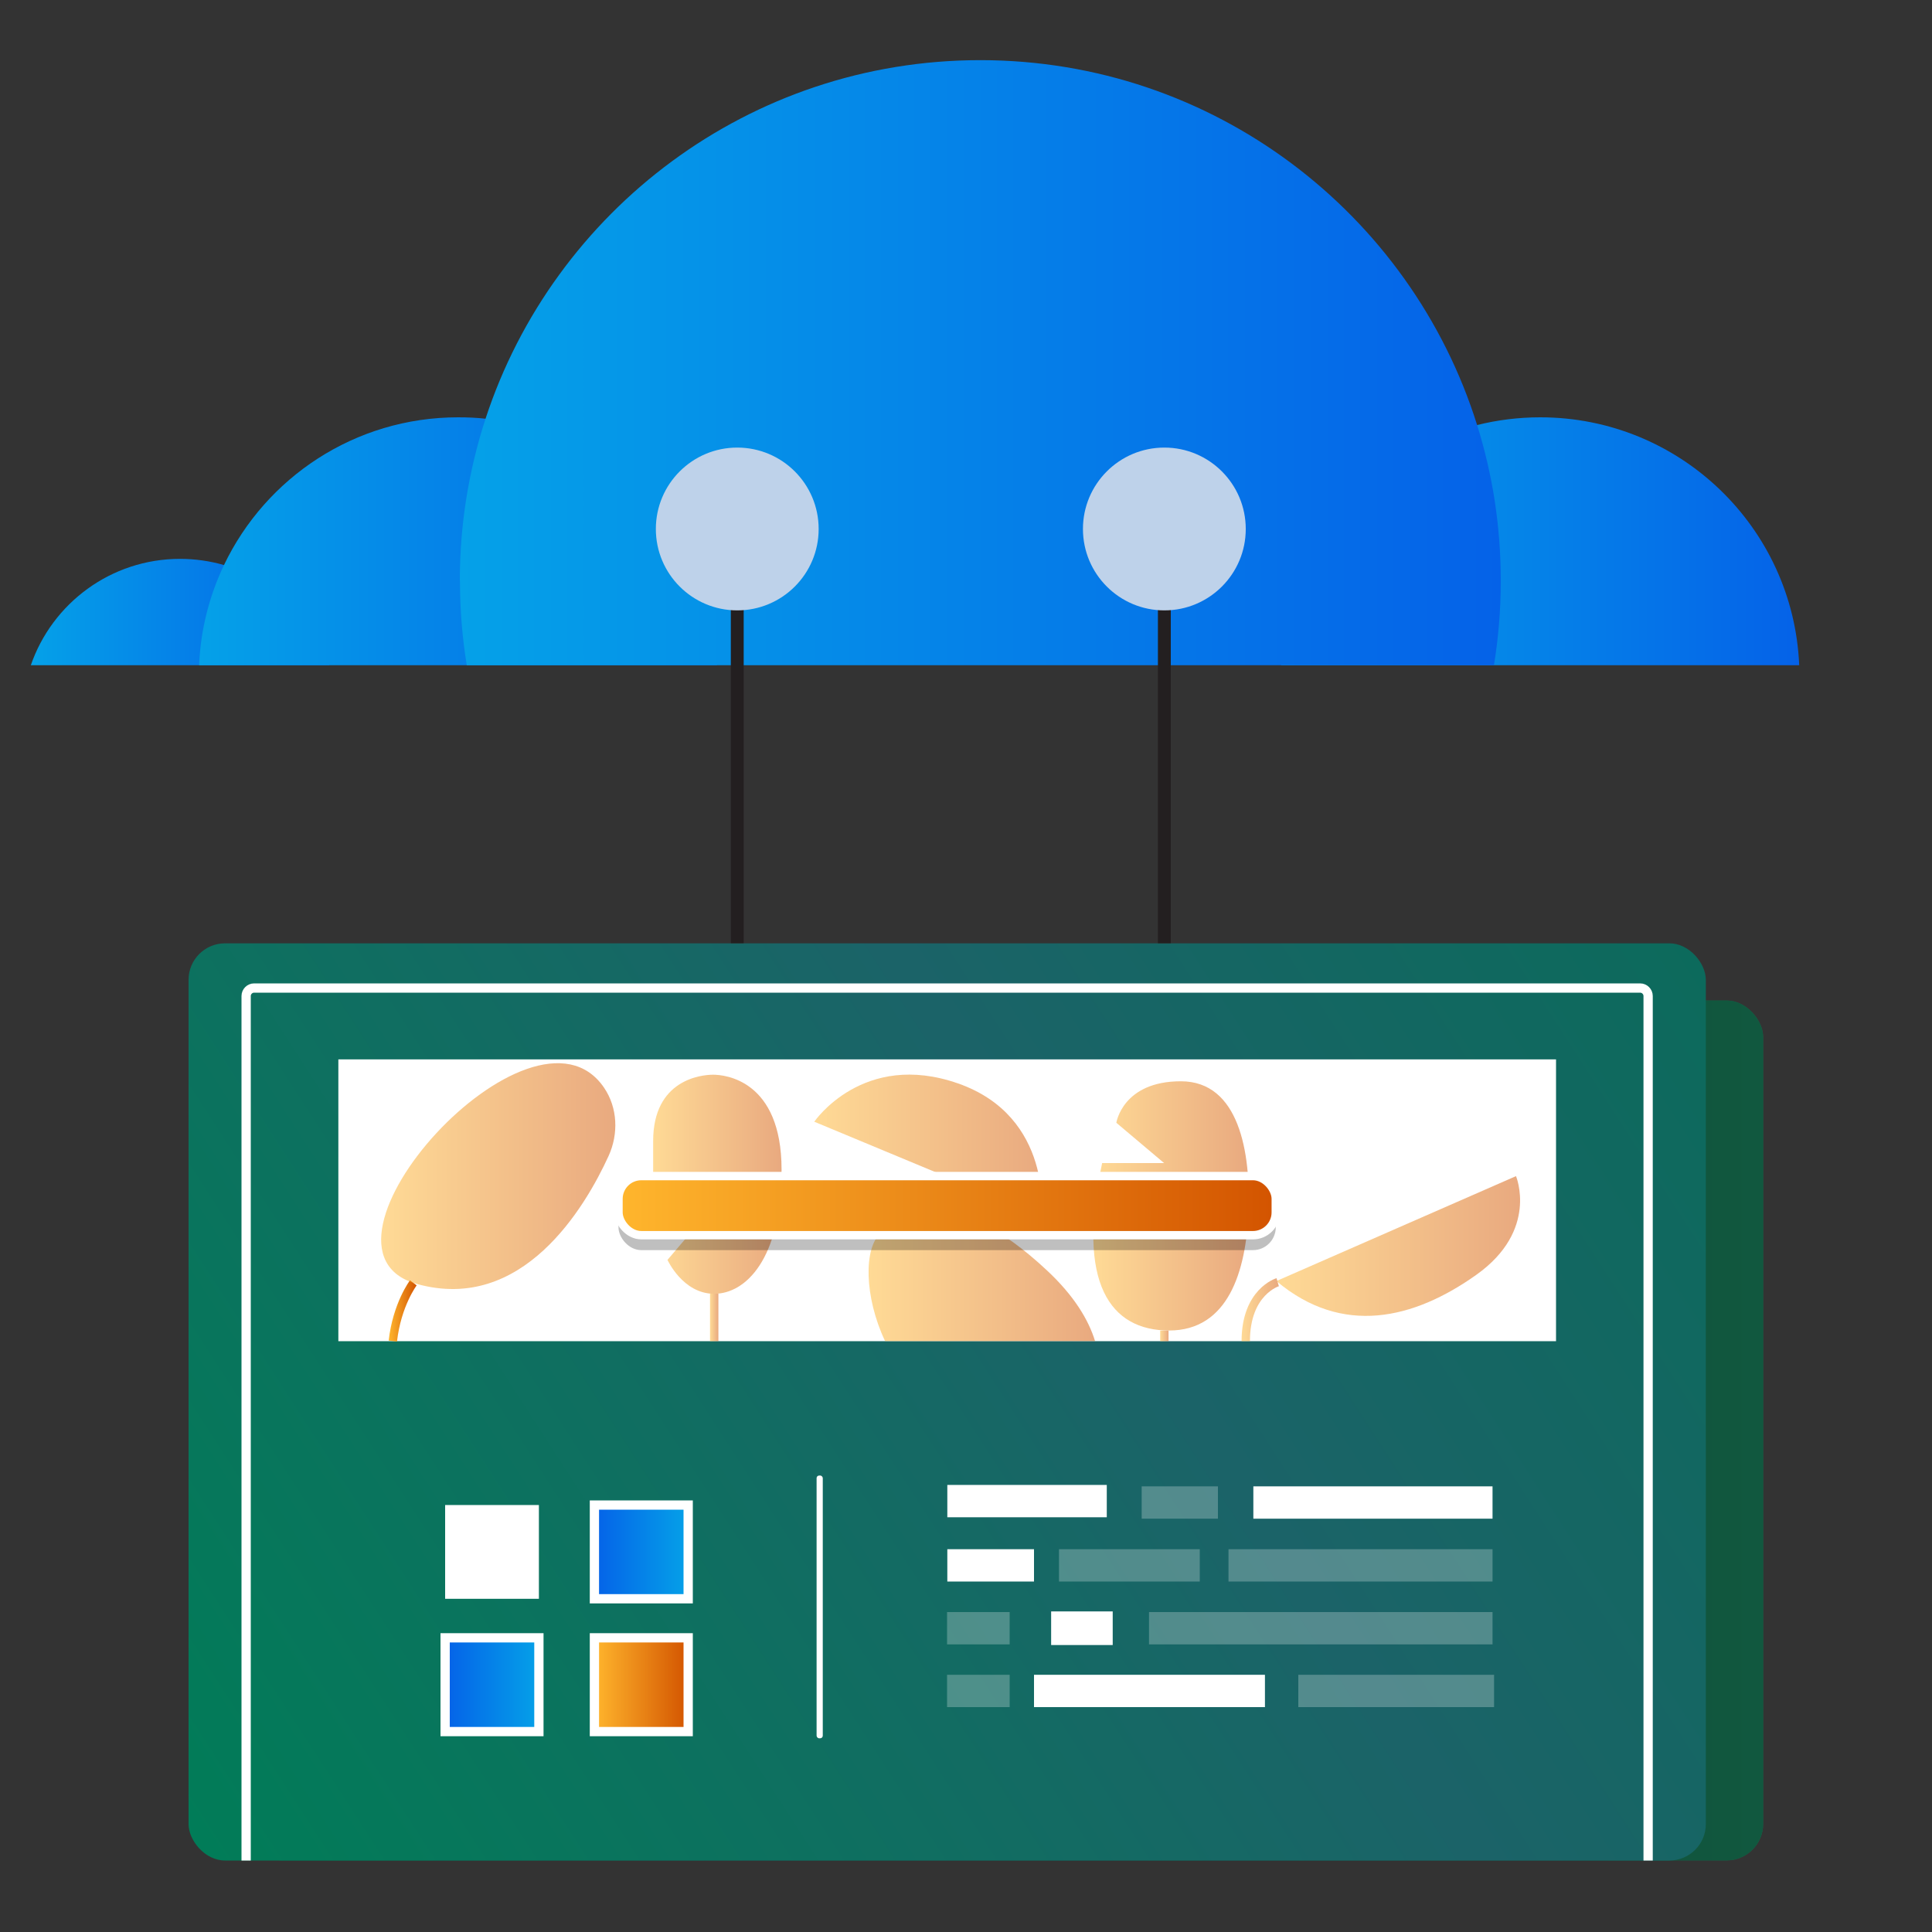 <?xml version="1.0" encoding="UTF-8"?>
<svg id="Layer_1" data-name="Layer 1" xmlns="http://www.w3.org/2000/svg" xmlns:xlink="http://www.w3.org/1999/xlink" viewBox="0 0 150 150"><rect x="0" y="0" width="150" height="150" fill="#333333" stroke="none"/>
  <defs>
    <style>
      .cls-1 {
        fill: url(#linear-gradient-17);
      }

      .cls-1, .cls-2, .cls-3, .cls-4, .cls-5, .cls-6, .cls-7, .cls-8, .cls-9, .cls-10, .cls-11, .cls-12, .cls-13, .cls-14, .cls-15, .cls-16, .cls-17 {
        stroke-width: 0px;
      }

      .cls-2 {
        fill: url(#linear-gradient-19);
      }

      .cls-3 {
        fill: url(#linear-gradient);
      }

      .cls-4 {
        fill: #231f20;
      }

      .cls-4, .cls-18, .cls-19 {
        opacity: .5;
      }

      .cls-5 {
        fill: url(#linear-gradient-6);
      }

      .cls-20 {
        fill: url(#linear-gradient-16);
      }

      .cls-20, .cls-21, .cls-22, .cls-23, .cls-24, .cls-25, .cls-19, .cls-26, .cls-27, .cls-28, .cls-29 {
        stroke-miterlimit: 10;
      }

      .cls-20, .cls-21, .cls-24, .cls-25, .cls-19, .cls-28 {
        stroke: #fff;
      }

      .cls-20, .cls-21, .cls-24, .cls-28 {
        stroke-width: .72px;
      }

      .cls-6 {
        fill: #bed2ea;
      }

      .cls-21 {
        fill: url(#linear-gradient-14);
      }

      .cls-7 {
        fill: url(#linear-gradient-5);
      }

      .cls-22 {
        stroke: url(#linear-gradient-10);
      }

      .cls-22, .cls-24, .cls-19, .cls-26, .cls-27, .cls-29 {
        fill: none;
      }

      .cls-22, .cls-25, .cls-26, .cls-27, .cls-29 {
        stroke-width: .65px;
      }

      .cls-23 {
        fill: #222c3a;
        stroke: #231f20;
      }

      .cls-25 {
        fill: url(#linear-gradient-13);
      }

      .cls-8 {
        fill: url(#linear-gradient-20);
      }

      .cls-9 {
        fill: url(#linear-gradient-2);
      }

      .cls-10 {
        fill: url(#linear-gradient-7);
      }

      .cls-11 {
        fill: url(#linear-gradient-9);
      }

      .cls-19 {
        stroke-width: .23px;
      }

      .cls-26 {
        stroke: url(#linear-gradient-3);
      }

      .cls-27 {
        stroke: url(#linear-gradient-11);
      }

      .cls-12 {
        fill: url(#linear-gradient-8);
      }

      .cls-13 {
        fill: url(#linear-gradient-18);
      }

      .cls-14, .cls-15 {
        fill: #fff;
      }

      .cls-14, .cls-16 {
        opacity: .25;
      }

      .cls-28 {
        fill: url(#linear-gradient-15);
      }

      .cls-16 {
        fill: #000;
      }

      .cls-17 {
        fill: url(#linear-gradient-4);
      }

      .cls-29 {
        stroke: url(#linear-gradient-12);
      }
    </style>
    <linearGradient id="linear-gradient" x1="2052.63" y1="111.07" x2="2170.43" y2="111.07" gradientTransform="translate(-2033.55 222.13) scale(1 -1)" gradientUnits="userSpaceOnUse">
      <stop offset="0" stop-color="#00935e"/>
      <stop offset=".34" stop-color="#007052"/>
      <stop offset=".68" stop-color="#1b6368"/>
      <stop offset=".99" stop-color="#007d57"/>
    </linearGradient>
    <linearGradient id="linear-gradient-2" x1="245.95" y1="-2.64" x2="11.59" y2="148.89" gradientTransform="translate(147.07 217.68) rotate(180)" xlink:href="#linear-gradient"/>
    <linearGradient id="linear-gradient-3" x1="2157.17" y1="101.79" x2="2159.34" y2="101.79" gradientTransform="translate(2189.52) rotate(-180) scale(1 -1)" gradientUnits="userSpaceOnUse">
      <stop offset="0" stop-color="#d35400"/>
      <stop offset="1" stop-color="#ffb62d"/>
    </linearGradient>
    <linearGradient id="linear-gradient-4" x1="2071.5" y1="96.74" x2="2090.43" y2="96.74" xlink:href="#linear-gradient-3"/>
    <linearGradient id="linear-gradient-5" x1="2092.57" y1="93.63" x2="2104.64" y2="93.63" xlink:href="#linear-gradient-3"/>
    <linearGradient id="linear-gradient-6" x1="2108.62" y1="88.92" x2="2126.29" y2="88.92" xlink:href="#linear-gradient-3"/>
    <linearGradient id="linear-gradient-7" x1="2104.5" y1="99.08" x2="2122.07" y2="99.08" xlink:href="#linear-gradient-3"/>
    <linearGradient id="linear-gradient-8" x1="2128.83" y1="91.93" x2="2138.81" y2="91.93" xlink:href="#linear-gradient-3"/>
    <linearGradient id="linear-gradient-9" x1="2141.74" y1="91.31" x2="2159.93" y2="91.31" xlink:href="#linear-gradient-3"/>
    <linearGradient id="linear-gradient-10" x1="2133.74" y1="102.28" x2="2134.39" y2="102.28" xlink:href="#linear-gradient-3"/>
    <linearGradient id="linear-gradient-11" x1="2098.79" y1="103.71" x2="2099.44" y2="103.71" xlink:href="#linear-gradient-3"/>
    <linearGradient id="linear-gradient-12" x1="2090.23" y1="101.68" x2="2093.12" y2="101.68" xlink:href="#linear-gradient-3"/>
    <linearGradient id="linear-gradient-13" x1="2090.47" y1="93.61" x2="2141.5" y2="93.61" gradientTransform="translate(-2042.45 187.21) scale(1 -1)" xlink:href="#linear-gradient-3"/>
    <linearGradient id="linear-gradient-14" x1="2136.08" y1="120.49" x2="2143.36" y2="120.49" gradientTransform="translate(-2089.92 240.98) scale(1 -1)" gradientUnits="userSpaceOnUse">
      <stop offset="0" stop-color="#05a1e8"/>
      <stop offset="1" stop-color="#0562e8"/>
    </linearGradient>
    <linearGradient id="linear-gradient-15" x1="2136.08" y1="130.81" x2="2143.36" y2="130.81" gradientTransform="translate(-2089.92 261.61) scale(1 -1)" xlink:href="#linear-gradient-3"/>
    <linearGradient id="linear-gradient-16" x1="2147.67" y1="130.81" x2="2154.95" y2="130.81" gradientTransform="translate(-2113.1 261.61) scale(1 -1)" xlink:href="#linear-gradient-14"/>
    <linearGradient id="linear-gradient-17" x1="2.39" y1="47.52" x2="25.56" y2="47.52" gradientTransform="matrix(1,0,0,1,0,0)" xlink:href="#linear-gradient-14"/>
    <linearGradient id="linear-gradient-18" x1="99.47" y1="42.02" x2="139.69" y2="42.02" gradientTransform="matrix(1,0,0,1,0,0)" xlink:href="#linear-gradient-14"/>
    <linearGradient id="linear-gradient-19" x1="15.45" y1="42.02" x2="55.67" y2="42.02" gradientTransform="matrix(1,0,0,1,0,0)" xlink:href="#linear-gradient-14"/>
    <linearGradient id="linear-gradient-20" x1="35.71" y1="28.16" x2="116.52" y2="28.16" gradientTransform="matrix(1,0,0,1,0,0)" xlink:href="#linear-gradient-14"/>
  </defs>
  <g>
    <g>
      <rect class="cls-3" x="19.08" y="77.69" width="117.8" height="66.76" rx="2.83" ry="2.83" transform="translate(155.97 222.13) rotate(-180)"/>
      <rect class="cls-4" x="19.08" y="77.69" width="117.8" height="66.76" rx="2.83" ry="2.83" transform="translate(155.97 222.13) rotate(-180)"/>
      <rect class="cls-9" x="14.63" y="73.23" width="117.8" height="71.21" rx="2.83" ry="2.83" transform="translate(147.07 217.68) rotate(-180)"/>
    </g>
    <path class="cls-24" d="M127.96,144.45v-67.12c0-.34-.28-.62-.62-.62H19.73c-.34,0-.62.28-.62.62v67.12"/>
    <g>
      <rect class="cls-15" x="26.26" y="82.24" width="94.54" height="21.88" transform="translate(147.07 186.37) rotate(-180)"/>
      <path class="cls-26" d="M32.09,99.6s-1.27,1.68-1.59,4.52"/>
      <g class="cls-18">
        <path class="cls-17" d="M117.7,91.31s1.78,4.21-3.07,7.66c-4.85,3.45-10.41,4.8-15.53.49l18.61-8.15Z"/>
        <path class="cls-7" d="M86.67,87.18s.48-3.23,5.01-3.23,5.44,5.54,5.25,10.16c-.19,4.62-1.59,9.19-6.16,9.19s-7.22-3.66-5.2-13h4.81s-3.71-3.13-3.71-3.13Z"/>
        <path class="cls-5" d="M80.86,94.42s.92-7.71-6.47-10.3c-7.39-2.59-11.17,2.97-11.17,2.97l17.64,7.34Z"/>
        <path class="cls-10" d="M68.72,104.12h16.3c-.51-1.65-1.62-3.52-3.76-5.51-7.17-6.69-10.91-4.53-12.85-2.91-1.38,1.15-1.31,5.01.31,8.43Z"/>
        <path class="cls-12" d="M51.82,97.81s1.19,2.64,3.63,2.64c2.43,0,5.23-2.68,5.23-9.64s-4.41-7.37-5.31-7.37c-.91,0-4.66.37-4.66,5.15v6.1s3.46.37,3.46.37l-2.35,2.76Z"/>
        <path class="cls-11" d="M46.9,84.45c1.06,1.56,1.13,3.59.35,5.3-1.84,4.02-6.69,12.21-14.87,9.94-9.8-2.71,8.95-23.43,14.52-15.24Z"/>
        <line class="cls-22" x1="55.45" y1="100.44" x2="55.45" y2="104.13"/>
        <path class="cls-19" d="M80.9,92.82s3,1.05,3.98,2.87"/>
        <line class="cls-27" x1="90.4" y1="103.3" x2="90.4" y2="104.13"/>
        <path class="cls-29" d="M99.2,99.55s-2.48.73-2.48,4.58"/>
      </g>
      <rect class="cls-16" x="48.02" y="92.48" width="51.03" height="4.59" rx="1.77" ry="1.77" transform="translate(147.07 189.54) rotate(-180)"/>
      <rect class="cls-25" x="48.02" y="91.31" width="51.03" height="4.59" rx="1.77" ry="1.77" transform="translate(147.07 187.21) rotate(-180)"/>
      <rect class="cls-21" x="46.16" y="116.85" width="7.28" height="7.28" transform="translate(99.59 240.98) rotate(-180)"/>
      <rect class="cls-15" x="34.57" y="116.85" width="7.28" height="7.28" transform="translate(76.41 240.98) rotate(-180)"/>
      <rect class="cls-28" x="46.16" y="127.17" width="7.28" height="7.28" transform="translate(99.59 261.61) rotate(-180)"/>
      <rect class="cls-20" x="34.57" y="127.17" width="7.28" height="7.28" transform="translate(76.41 261.61) rotate(-180)"/>
      <g>
        <rect class="cls-15" x="97.31" y="115.4" width="18.57" height="2.51"/>
        <rect class="cls-14" x="95.38" y="120.28" width="20.5" height="2.51"/>
        <rect class="cls-14" x="82.22" y="120.28" width="10.93" height="2.51"/>
        <rect class="cls-14" x="100.8" y="130.03" width="15.2" height="2.51"/>
        <rect class="cls-14" x="89.21" y="125.16" width="26.67" height="2.51"/>
        <rect class="cls-15" x="73.55" y="120.28" width="6.73" height="2.51"/>
        <rect class="cls-15" x="80.28" y="130.03" width="17.93" height="2.51"/>
        <rect class="cls-15" x="81.61" y="125.11" width="4.78" height="2.61"/>
        <rect class="cls-14" x="88.64" y="115.4" width="5.92" height="2.51"/>
        <rect class="cls-15" x="73.55" y="115.29" width="12.38" height="2.51"/>
        <rect class="cls-14" x="73.53" y="125.16" width="4.86" height="2.51"/>
        <rect class="cls-14" x="73.53" y="130.03" width="4.86" height="2.51"/>
      </g>
      <rect class="cls-15" x="63.4" y="114.56" width=".48" height="20.4" rx=".2" ry=".2" transform="translate(127.28 249.52) rotate(-180)"/>
    </g>
  </g>
  <g>
    <path class="cls-1" d="M2.39,51.65h23.18c-1.29-3.75-4.35-6.67-8.18-7.78-1.08-.31-2.23-.48-3.41-.48-5.37,0-9.94,3.46-11.59,8.27Z"/>
    <path class="cls-13" d="M99.47,51.65h40.22c-.45-10.71-9.28-19.25-20.11-19.25-1.69,0-3.33.21-4.9.6-8.48,2.12-14.82,9.61-15.21,18.65Z"/>
    <path class="cls-2" d="M15.45,51.65h40.22c-.42-10-8.14-18.1-17.96-19.14-.7-.08-1.42-.11-2.14-.11-8.02,0-14.94,4.69-18.18,11.47-1.13,2.37-1.82,5.01-1.93,7.78Z"/>
    <path class="cls-8" d="M35.71,45.08c0,2.24.18,4.43.53,6.57h79.75c.35-2.14.53-4.33.53-6.57,0-4.21-.64-8.27-1.84-12.09-5.14-16.41-20.46-28.32-38.57-28.32-17.92,0-33.12,11.67-38.41,27.83-1.29,3.96-2,8.18-2,12.57Z"/>
  </g>
  <line class="cls-23" x1="57.24" y1="41.07" x2="57.24" y2="73.23"/>
  <line class="cls-23" x1="90.4" y1="41.07" x2="90.4" y2="73.23"/>
  <circle class="cls-6" cx="90.4" cy="41.07" r="6.32"/>
  <circle class="cls-6" cx="57.24" cy="41.07" r="6.32"/>
</svg>
